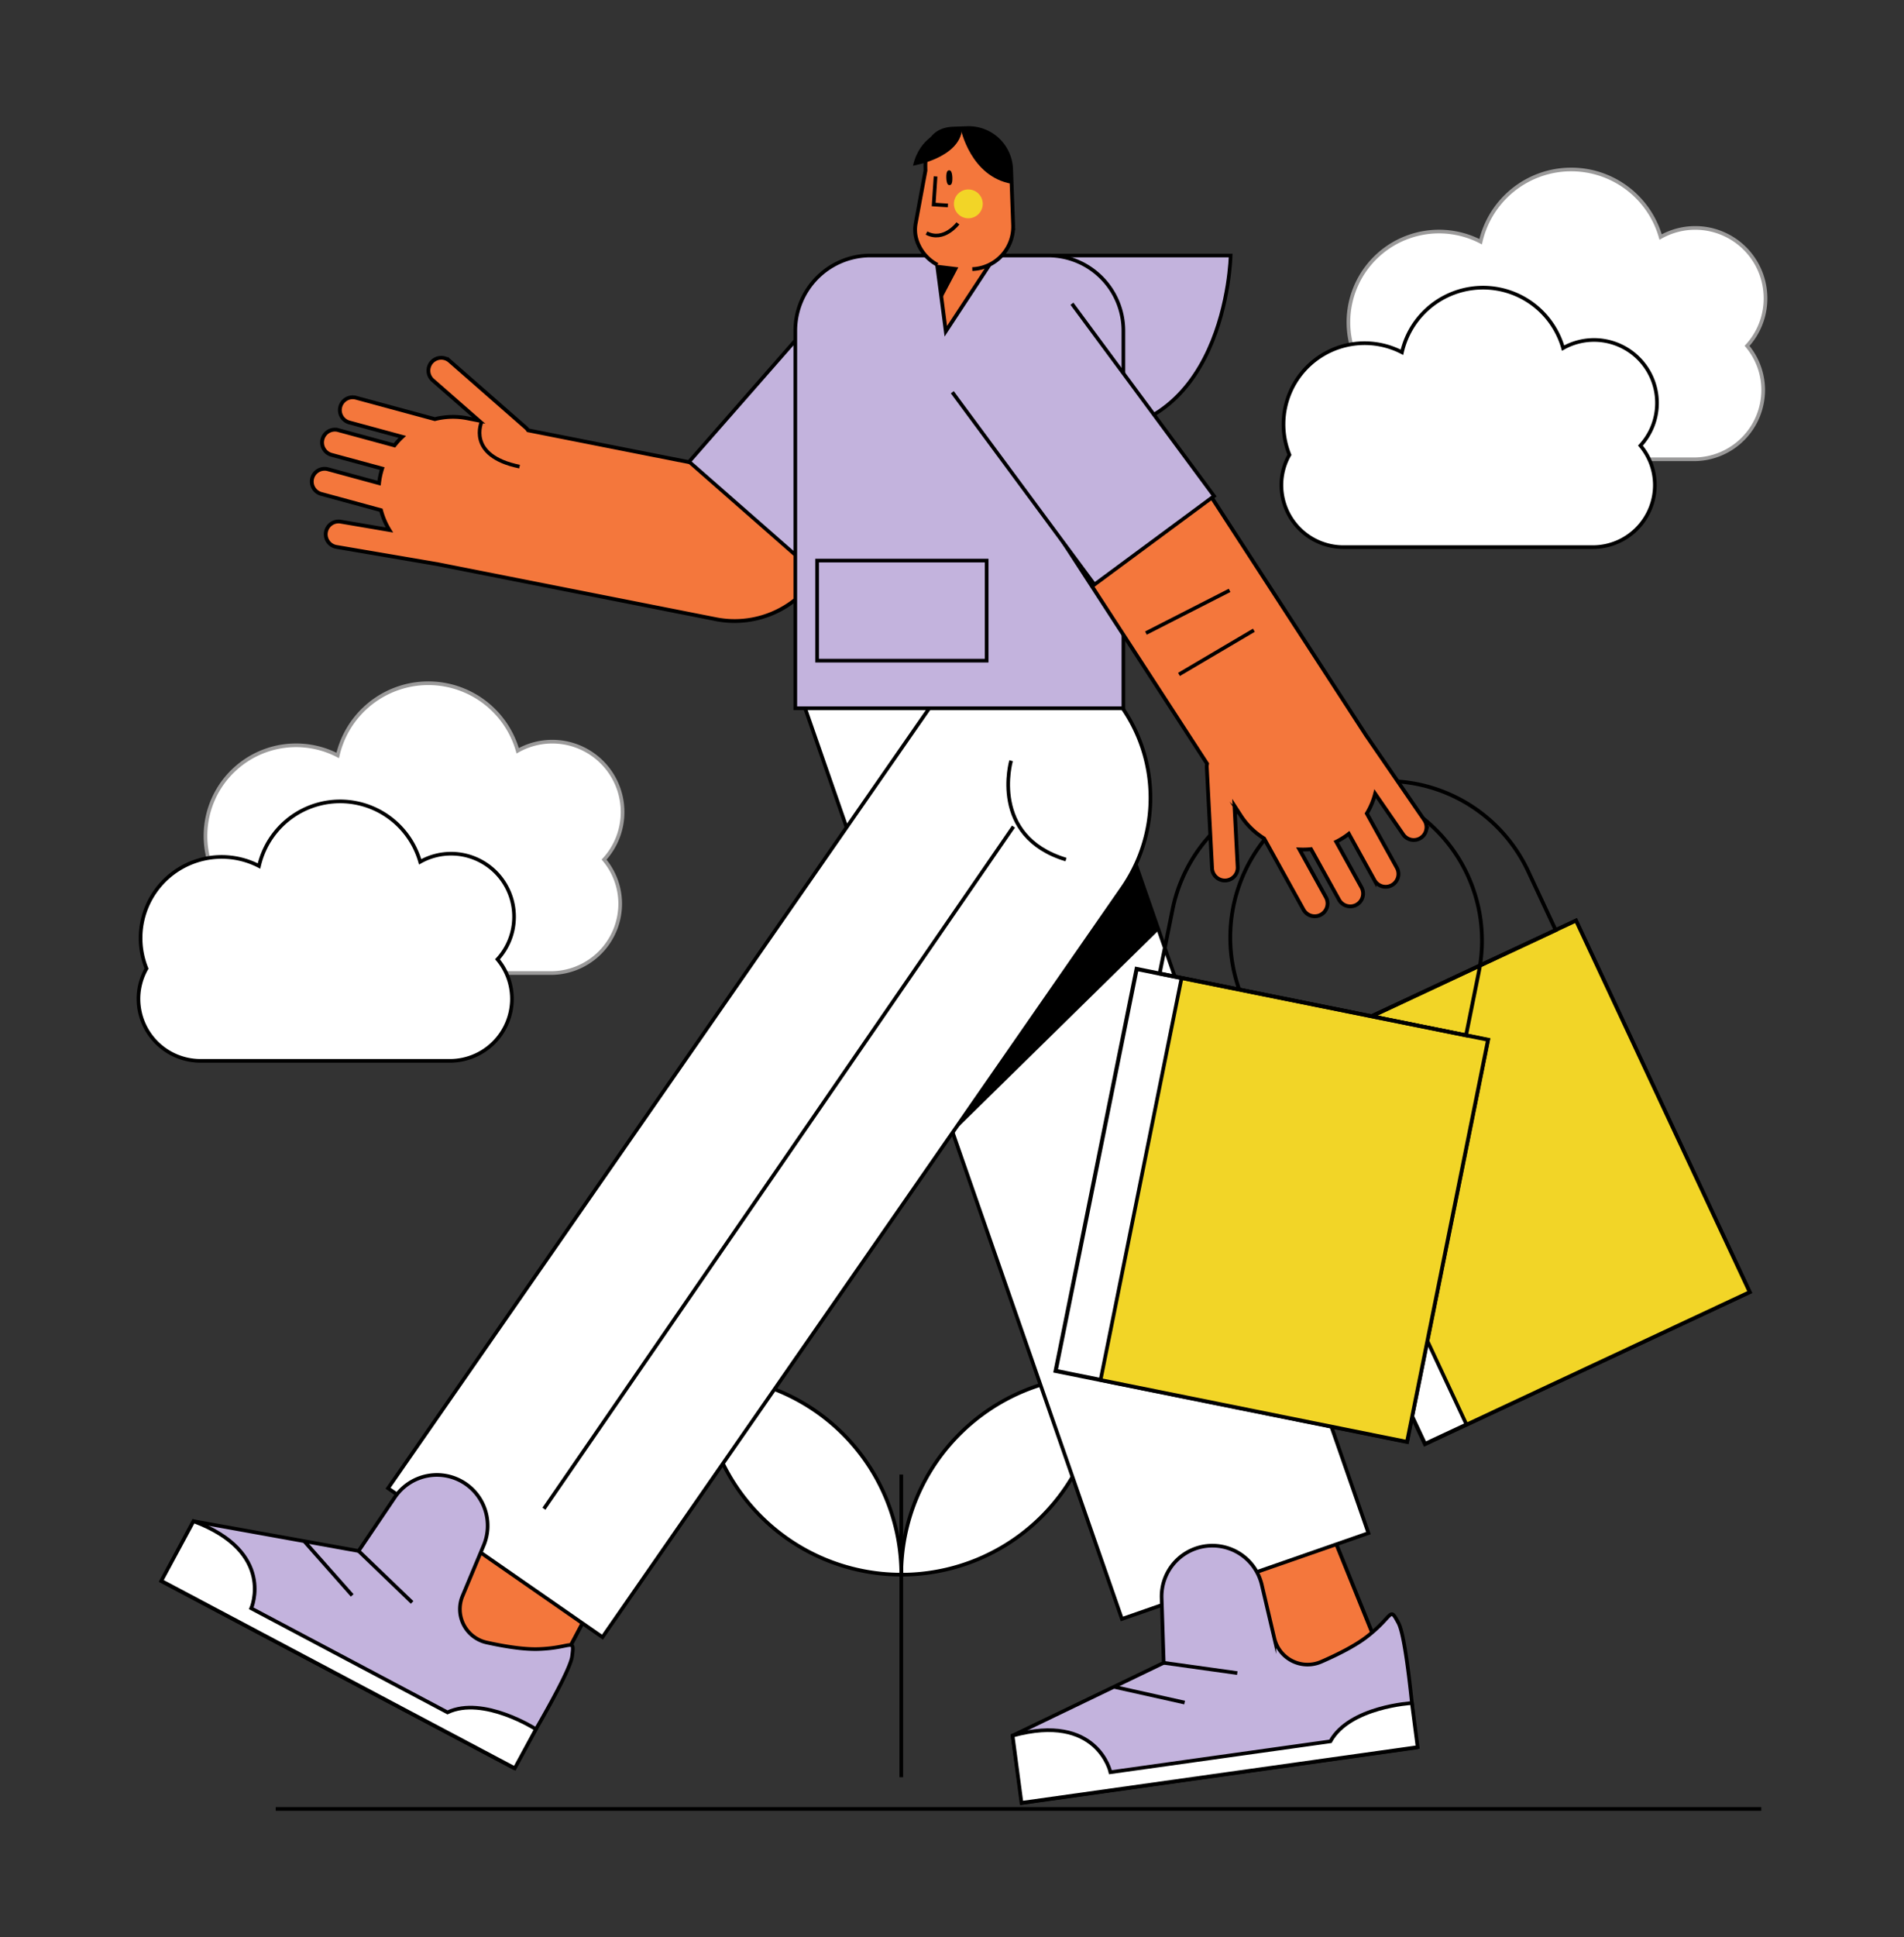 <svg id="Capa_1" data-name="Capa 1" xmlns="http://www.w3.org/2000/svg" viewBox="0 0 1561.11 1587.4"><rect x="0" y="0" width="1561.11" height="1587.4" fill="#333333" stroke="none"/><title>Mesa de trabajo 8</title><path d="M576,1127.39h0a163,163,0,0,1,163,163v0a0,0,0,0,1,0,0h0a163,163,0,0,1-163-163v0A0,0,0,0,1,576,1127.39Z" fill="#fff" stroke="#000" stroke-miterlimit="10" stroke-width="3"/><path d="M739,1127.39h0a163,163,0,0,1,163,163v0a0,0,0,0,1,0,0h0a163,163,0,0,1-163-163v0A0,0,0,0,1,739,1127.39Z" transform="translate(2029.35 388.42) rotate(90)" fill="#fff" stroke="#000" stroke-miterlimit="10" stroke-width="3"/><line x1="738.96" y1="1208.39" x2="738.96" y2="1456.39" fill="none" stroke="#000" stroke-miterlimit="10" stroke-width="3"/><rect x="1083.3" y="800.95" width="293.89" height="336.03" transform="translate(-294.66 612.52) rotate(-25.07)" fill="#fff" stroke="#000" stroke-miterlimit="10" stroke-width="3.33"/><rect x="1119.13" y="792.99" width="256.29" height="336.03" transform="translate(-289.68 618.98) rotate(-25.07)" fill="#f2d527" stroke="#000" stroke-miterlimit="10" stroke-width="3"/><path d="M1121,643.63h0a128.14,128.14,0,0,1,128.14,128.14v53.35a0,0,0,0,1,0,0H992.86a0,0,0,0,1,0,0V771.77A128.14,128.14,0,0,1,1121,643.63Z" transform="translate(-205.56 544.14) rotate(-25.07)" fill="none" stroke="#000" stroke-miterlimit="10" stroke-width="3.11"/><path d="M268.49,443.1a10.44,10.44,0,0,0,7.32,5.09l81.81,13.95a6.59,6.59,0,0,0,.76.1l1.21.26,227.3,44.92a79.52,79.52,0,0,0,93.45-62.61l8.23-41.64L433,352.64a10.05,10.05,0,0,0-1.87-2.16l-62.45-54.67a10.5,10.5,0,0,0-13.83,15.81l37.74,33-9.31-1.84a60.61,60.61,0,0,0-26.75.68L292.12,326a10.5,10.5,0,1,0-5.51,20.26L329.84,358a59.47,59.47,0,0,0-6.4,7l-46-12.5a10.5,10.5,0,1,0-5.52,20.26L313.34,384a62.32,62.32,0,0,0-1.76,6.84c-.33,1.71-.6,3.41-.79,5.1l-41.92-11.41A10.5,10.5,0,0,0,256,391.89a10.5,10.5,0,0,0,7.38,12.88l49,13.34a60.71,60.71,0,0,0,6.88,16.19l-39.94-6.81a10.51,10.51,0,0,0-10.85,15.61Z" fill="#f4773c" stroke="#000" stroke-miterlimit="10" stroke-width="3.12"/><polyline points="694.23 230.99 565.01 378.36 656.74 458.79 785.96 311.43" fill="#c3b3dd" stroke="#000" stroke-miterlimit="10" stroke-width="3"/><path d="M831,209.39h178s-3,158-135,144Z" fill="#c3b3dd" stroke="#000" stroke-miterlimit="10" stroke-width="3"/><polygon points="1087.96 1246.39 1134.96 1362.39 1007.96 1415.39 942.96 1266.39 1087.96 1246.39" fill="#f4773c" stroke="#000" stroke-miterlimit="10" stroke-width="3.12"/><polygon points="512.96 1263.39 449.96 1382.39 308.96 1292.39 398.96 1162.39 512.96 1263.39" fill="#f4773c" stroke="#000" stroke-miterlimit="10" stroke-width="3.12"/><path d="M781.87,510.42h89.86A124.14,124.14,0,0,1,995.87,634.56v679.31a0,0,0,0,1,0,0h-214a0,0,0,0,1,0,0V510.42a0,0,0,0,1,0,0Z" transform="translate(-250.42 342.84) rotate(-19.19)" fill="#fff" stroke="#000" stroke-miterlimit="10" stroke-width="3"/><path d="M549.19,482h84.41A129.59,129.59,0,0,1,763.19,611.55v747.33a0,0,0,0,1,0,0h-214a0,0,0,0,1,0,0V482a0,0,0,0,1,0,0Z" transform="translate(641.99 -209.87) rotate(34.77)" fill="#fff" stroke="#000" stroke-miterlimit="10" stroke-width="3"/><path d="M652.07,209.39h269a0,0,0,0,1,0,0V518.75a61.64,61.64,0,0,1-61.64,61.64H713.71a61.64,61.64,0,0,1-61.64-61.64V209.39a0,0,0,0,1,0,0Z" transform="translate(1573.15 789.77) rotate(-180)" fill="#c3b3dd" stroke="#000" stroke-miterlimit="10" stroke-width="3"/><polygon points="768.15 215.32 775.48 271.46 828.69 190.55 768.15 215.32" fill="#f4773c" stroke="#000" stroke-miterlimit="10" stroke-width="3.12"/><polygon points="795.14 201.24 772.27 244.69 768.42 212.68 795.14 201.24"/><path d="M797.19,220.52a34.83,34.83,0,0,0,33.48-35.94L829,138.51A34.83,34.83,0,0,0,793.1,105l-11.29.4c-19.09.68-23.7,15.23-23,34.33l-8,43.18a28.43,28.43,0,0,0,.72,13.59A35,35,0,0,0,768.61,217" fill="#f4773c" stroke="#000" stroke-miterlimit="10" stroke-width="3.12"/><ellipse cx="778.37" cy="145.63" rx="0.98" ry="4.6" transform="translate(-4.67 27.67) rotate(-2.03)" fill="#fff" stroke="#000" stroke-miterlimit="10" stroke-width="3"/><polyline points="767.08 144.58 765.54 167.6 777.21 168.38" fill="none" stroke="#000" stroke-miterlimit="10" stroke-width="3"/><path d="M787.8,105.88s8,38.92,41.67,44.73l-1-17.17S821.83,102,787.8,105.88Z"/><path d="M748.58,135.79s38.13-6.2,40.23-29.94c0,0-12.08-.21-13.75.49S754.09,111.55,748.58,135.79Z"/><circle cx="793.95" cy="167.07" r="11.82" fill="#f2d527"/><path d="M785.4,183.06s-11.47,15.41-25.74,7.91" fill="none" stroke="#000" stroke-miterlimit="10" stroke-width="3"/><line x1="226.07" y1="1482.39" x2="1444.07" y2="1482.39" fill="#fff" stroke="#000" stroke-miterlimit="10" stroke-width="3"/><path d="M420.74,1448.55,132.55,1295.86l26.11-49.27L294,1271l29.73-44a41.63,41.63,0,0,1,58.33-10.81h0a41.63,41.63,0,0,1,14.54,50.2l-17.33,41.41A28,28,0,0,0,399,1346c14.16,3.13,30.36,5.82,42.76,5.37,27.87-1,29.33-9.71,27.29,6S420.74,1448.55,420.74,1448.55Z" fill="#c3b3dd" stroke="#000" stroke-miterlimit="10" stroke-width="3"/><path d="M158.66,1246.59C226.23,1271.87,206,1318,206,1318l160.92,85.26c29.43-13.86,72.52,13.79,72.52,13.79l-17.37,32L132.26,1295.48Z" fill="#fff" stroke="#000" stroke-miterlimit="10" stroke-width="3"/><line x1="294" y1="1270.97" x2="337.9" y2="1313.16" fill="none" stroke="#000" stroke-miterlimit="10" stroke-width="3"/><line x1="249.71" y1="1263.28" x2="288.77" y2="1307.4" fill="none" stroke="#000" stroke-miterlimit="10" stroke-width="3"/><path d="M1161,1432.12l-323,45.4-7.76-55.22,123.91-59.65-1.71-53a41.63,41.63,0,0,1,40.91-43h0a41.62,41.62,0,0,1,41.22,32.12l10.26,43.71a28,28,0,0,0,38.35,19.34c13.29-5.77,28-13.1,37.77-20.73,22-17.17,18.06-25.07,25.65-11.12S1161,1432.12,1161,1432.12Z" fill="#c3b3dd" stroke="#000" stroke-miterlimit="10" stroke-width="3"/><path d="M830.24,1422.3c69.55-19.16,80.22,30,80.22,30L1090.8,1427c15.7-28.48,66.82-31.37,66.82-31.37l4.72,36.12-324.81,45.65Z" fill="#fff" stroke="#000" stroke-miterlimit="10" stroke-width="3"/><line x1="954.15" y1="1362.65" x2="1014.45" y2="1371.07" fill="none" stroke="#000" stroke-miterlimit="10" stroke-width="3"/><line x1="913.77" y1="1382.4" x2="971.28" y2="1395.22" fill="none" stroke="#000" stroke-miterlimit="10" stroke-width="3"/><line x1="445.96" y1="1236.39" x2="830.96" y2="677.39" fill="none" stroke="#000" stroke-miterlimit="10" stroke-width="3"/><path d="M829,623.39s-18,62,45,81" fill="none" stroke="#000" stroke-miterlimit="10" stroke-width="3"/><rect x="669.96" y="459.39" width="139" height="82" fill="#c3b3dd" stroke="#000" stroke-miterlimit="10" stroke-width="3"/><rect x="895.91" y="819.71" width="293.89" height="336.03" transform="translate(215.72 -186.58) rotate(11.4)" fill="#fff" stroke="#000" stroke-miterlimit="10" stroke-width="3.33"/><rect x="933.14" y="823.43" width="256.29" height="336.03" transform="translate(216.81 -190.15) rotate(11.4)" fill="#f2d527" stroke="#000" stroke-miterlimit="10" stroke-width="3"/><path d="M1094.42,643.39h0a128.14,128.14,0,0,1,128.14,128.14v53.35a0,0,0,0,1,0,0H966.28a0,0,0,0,1,0,0V771.53a128.14,128.14,0,0,1,128.14-128.14Z" transform="translate(166.63 -201.77) rotate(11.4)" fill="none" stroke="#000" stroke-miterlimit="10" stroke-width="3.11"/><path d="M1169.2,680.74a10.44,10.44,0,0,0-1.45-8.79l-47-68.39a7.47,7.47,0,0,0-.46-.61c-.21-.35-.44-.71-.66-1.05L993.42,407.59a79.51,79.51,0,0,0-110-23.38L847.8,407.32,989.71,625.85a10.37,10.37,0,0,0-.25,2.85l4.33,82.89a10.5,10.5,0,0,0,21-1.1l-2.62-50.09,5.17,8a60.69,60.69,0,0,0,19.13,18.71l32.31,58.35a10.49,10.49,0,1,0,18.36-10.17l-21.7-39.19a59.82,59.82,0,0,0,9.46-.26L1098,737.5a10.5,10.5,0,0,0,18.37-10.17l-20.78-37.54a62.43,62.43,0,0,0,6.13-3.51q2.19-1.42,4.2-3l21,38a10.49,10.49,0,1,0,18.36-10.17l-24.61-44.47a60.86,60.86,0,0,0,6.81-16.21l23,33.38a10.5,10.5,0,0,0,18.76-3.1Z" fill="#f4773c" stroke="#000" stroke-miterlimit="10" stroke-width="3.12"/><line x1="939.56" y1="518.8" x2="1008.15" y2="483.8" fill="none" stroke="#000" stroke-miterlimit="10" stroke-width="3"/><line x1="966.66" y1="552.67" x2="1028.07" y2="516.47" fill="none" stroke="#000" stroke-miterlimit="10" stroke-width="3"/><polyline points="780.81 321.44 897.34 479.04 995.43 406.5 878.9 248.91" fill="#c3b3dd" stroke="#000" stroke-miterlimit="10" stroke-width="3"/><path d="M510.46,665.45a57.64,57.64,0,0,0-86-50.21,76.2,76.2,0,0,0-147.56,3.83,74.27,74.27,0,0,0-103,93.79,56.21,56.21,0,0,0-7.37,27.84h0a56.85,56.85,0,0,0,56.67,56.69H451.84a56.85,56.85,0,0,0,56.67-56.69h0a56.39,56.39,0,0,0-13.22-36.27A57.45,57.45,0,0,0,510.46,665.45Z" fill="#fff" stroke="#9b9a9a" stroke-miterlimit="10" stroke-width="3"/><path d="M421.48,751.26a51.62,51.62,0,0,0-77-45,68.23,68.23,0,0,0-132.12,3.43,66.5,66.5,0,0,0-92.24,84,50.31,50.31,0,0,0-6.6,24.93h0a50.89,50.89,0,0,0,50.74,50.75H369a50.89,50.89,0,0,0,50.74-50.75h0a50.48,50.48,0,0,0-11.84-32.48A51.42,51.42,0,0,0,421.48,751.26Z" fill="#fff" stroke="#000" stroke-miterlimit="10" stroke-width="3"/><path d="M1447.57,244.45a57.64,57.64,0,0,0-86-50.21A76.2,76.2,0,0,0,1214,198.07a74.27,74.27,0,0,0-103,93.79,56.21,56.21,0,0,0-7.37,27.84h0a56.85,56.85,0,0,0,56.67,56.69H1389a56.85,56.85,0,0,0,56.67-56.69h0a56.39,56.39,0,0,0-13.22-36.27A57.45,57.45,0,0,0,1447.57,244.45Z" fill="#fff" stroke="#9b9a9a" stroke-miterlimit="10" stroke-width="3"/><path d="M1358.59,330.26a51.62,51.62,0,0,0-77-45,68.23,68.23,0,0,0-132.12,3.43,66.5,66.5,0,0,0-92.24,84,50.31,50.31,0,0,0-6.6,24.93h0a50.89,50.89,0,0,0,50.74,50.75H1306.1a50.89,50.89,0,0,0,50.74-50.75h0A50.52,50.52,0,0,0,1345,365.16,51.45,51.45,0,0,0,1358.59,330.26Z" fill="#fff" stroke="#000" stroke-miterlimit="10" stroke-width="3"/><path d="M781.12,928.08,918.62,730s12.46-22,12.65-21.53S950,762.34,950,762.34Z"/><path d="M395,345.39s-13,28,31,37" fill="none" stroke="#000" stroke-miterlimit="10" stroke-width="3"/></svg>